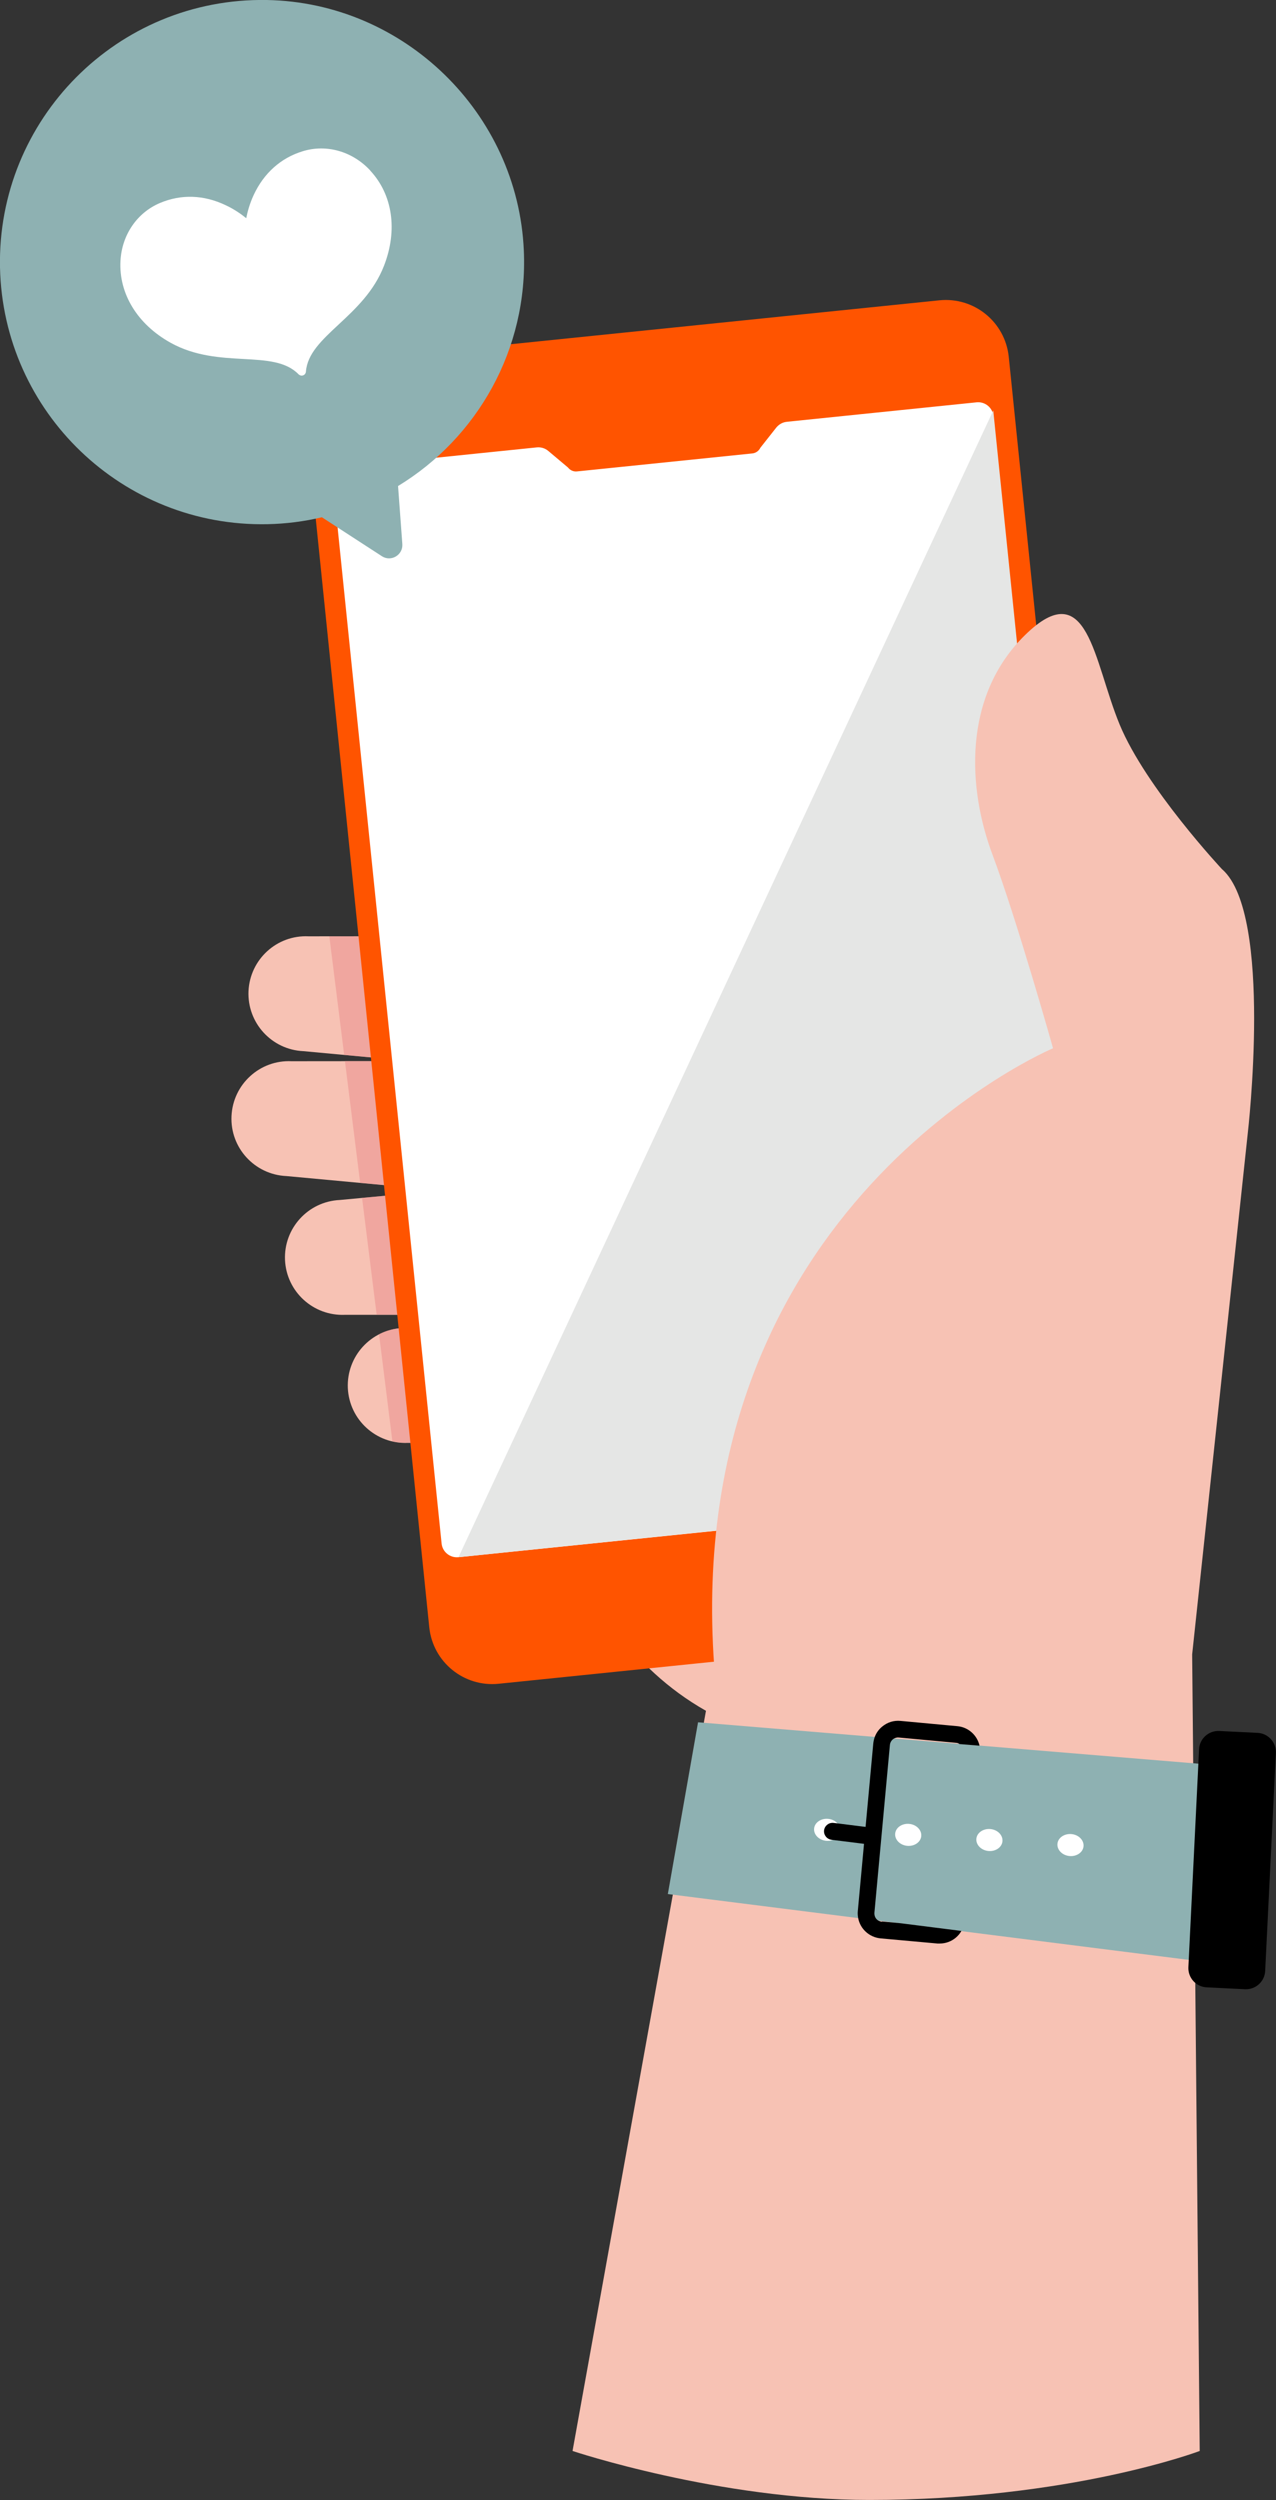 <?xml version="1.0" encoding="UTF-8"?>
<svg id="b" data-name="レイヤー_2" xmlns="http://www.w3.org/2000/svg" width="101.36" height="198.55" xmlns:xlink="http://www.w3.org/1999/xlink" viewBox="0 0 101.36 198.55">
  <rect x="0" y="0" width="101.36" height="198.55" fill="#333333" stroke="none"/>
  <defs>
    <clipPath id="d">
      <rect x="26.17" y="74.34" width="21.02" height="40.26" style="fill: none;"/>
    </clipPath>
  </defs>
  <g id="c" data-name="レイヤー_1">
    <g>
      <path d="M24.1,83.48l19.93,1.85.5-10.99-20.02.02c-2.52-.12-4.65,1.83-4.77,4.35-.11,2.52,1.83,4.65,4.35,4.77" style="fill: #f7c2b4;"/>
      <path d="M22.75,93.4l19.93,1.85.5-10.99-20.02.02c-2.52-.12-4.65,1.83-4.77,4.35s1.83,4.65,4.35,4.77" style="fill: #f7c2b4;"/>
      <path d="M27.41,104.42h20.02s-.51-10.98-.51-10.98l-19.93,1.86c-2.52.12-4.46,2.25-4.35,4.77.12,2.52,2.25,4.46,4.77,4.35" style="fill: #f7c2b4;"/>
      <path d="M32.4,114.59h20.02s-.51-10.98-.51-10.98l-19.93,1.86c-2.52.12-4.46,2.25-4.35,4.77.12,2.52,2.25,4.46,4.77,4.35" style="fill: #f7c2b4;"/>
      <g style="isolation: isolate; opacity: .5;">
        <g style="clip-path: url(#d);">
          <path d="M47.19,99.4l-.28-5.95-4.17.39.39-8.59.89.08.42-9.13c-.32-.63-.64-1.25-.96-1.86l-17.32.02,1.18,9.42,5.3.49h-5.24s1.21,9.67,1.21,9.67l6.5.6-6.35.59,1.16,9.28h13.28s-11.23,1.05-11.23,1.05c-.67.03-1.3.21-1.86.5l1.06,8.51c.39.09.8.13,1.22.11h6.49s4.75-3.62,4.75-3.62c0,0,1.8-5.77,3.55-11.58" style="fill: #ea8a8a;"/>
        </g>
      </g>
      <path d="M43.84,118.68s3.51,17.55,20.38,19.89l11.81-13.73s-10.7-12.23-11.18-11.94c-.48.29-21.01,5.78-21.01,5.78" style="fill: #f7c2b4;"/>
      <path d="M85.4,129.03l-45.79,4.69c-2.76.28-5.22-1.72-5.51-4.48l-9.75-95.19c-.28-2.76,1.72-5.22,4.48-5.51l45.79-4.69c2.76-.28,5.22,1.72,5.51,4.48l9.75,95.19c.28,2.76-1.72,5.22-4.48,5.51" style="fill: #ff5400;"/>
      <path d="M62.5,33.5c-.33.03-.62.2-.83.45l-1.27,1.61c-.12.25-.36.42-.63.45l-13.94,1.43c-.27.03-.54-.09-.71-.31l-1.57-1.32c-.25-.21-.57-.31-.9-.28l-15.11,1.55c-.66.07-1.14.66-1.08,1.32l8.62,84.19c.07.66.66,1.14,1.32,1.08l50.05-5.13c.66-.07,1.14-.66,1.08-1.32l-8.62-84.19c-.07-.66-.66-1.14-1.32-1.08l-15.11,1.55Z" style="fill: #fff;"/>
      <path d="M21.19,0c10.91.19,19.94,8.98,20.42,19.88.35,7.9-3.73,14.91-9.99,18.72l.34,4.61c.06.87-.9,1.44-1.63.96l-4.76-3.09c-1.39.33-2.84.52-4.32.55C9.76,41.87.25,32.75,0,21.25-.24,9.49,9.32-.2,21.19,0" style="fill: #8eb1b2;"/>
      <path d="M29.41,13.54c-1.41-1.52-3.47-2.11-5.36-1.53-1.74.53-3.09,1.74-3.9,3.48-.33.71-.5,1.38-.59,1.84-.37-.3-.92-.7-1.63-1.03-1.73-.83-3.54-.89-5.22-.18-1.82.77-3.03,2.53-3.14,4.6-.14,2.61,1.35,5.04,3.98,6.5,1.94,1.08,3.99,1.19,5.79,1.29,1.81.1,3.38.19,4.38,1.22,0,0,.16.16.36.08h0c.12-.04.21-.16.22-.29.11-1.43,1.26-2.5,2.59-3.74,1.32-1.23,2.82-2.62,3.62-4.69,1.09-2.81.68-5.63-1.1-7.54" style="fill: #fff;"/>
      <polygon points="36.42 123.67 78.9 32.6 87.67 118.38 36.42 123.67" style="fill: #e5e6e5;"/>
      <path d="M97.1,69.06s-6.08-6.49-8.16-11.52-2.5-12.01-7.51-7.11c-5.01,4.9-4.54,12.25-2.6,17.42s4.82,15.4,4.82,15.4c0,0-29.53,12.39-26.92,49.01l-11.25,62.39s11.64,3.89,23.57,3.89c15.99,0,26.25-3.89,26.25-3.89l-.6-63.26,4.42-41.41s2.01-17.3-2.01-20.92" style="fill: #f7c2b4;"/>
      <polygon points="55.45 136.78 95.33 140.08 95.78 155.82 53.05 150.42 55.45 136.78" style="fill: #8eb1b2;"/>
      <path d="M98.91,157.98l-3.06-.15c-.84-.04-1.49-.76-1.45-1.6l.85-17.31c.04-.84.76-1.49,1.6-1.45l3.05.15c.84.04,1.49.76,1.45,1.6l-.85,17.31c-.04.84-.76,1.49-1.6,1.45"/>
      <path d="M66.74,145.43c-.05.48-.56.82-1.13.76-.57-.06-.99-.5-.94-.98.05-.48.56-.82,1.13-.76.57.06.99.5.94.98" style="fill: #fff;"/>
      <path d="M73.18,145.83c-.05.48-.56.82-1.13.76-.57-.06-.99-.5-.94-.98.05-.48.56-.82,1.13-.76.57.06.99.5.94.98" style="fill: #fff;"/>
      <path d="M79.63,146.24c-.05.48-.56.82-1.13.76-.57-.06-.99-.5-.94-.98s.56-.82,1.13-.76c.57.06.99.5.94.98" style="fill: #fff;"/>
      <path d="M86.07,146.64c-.05.48-.56.82-1.13.76-.57-.06-.99-.5-.94-.98s.56-.82,1.13-.76c.57.06.99.5.94.98" style="fill: #fff;"/>
      <path d="M69.17,146.49s-.06,0-.08,0l-3.04-.38c-.37-.05-.63-.38-.59-.75.05-.37.38-.63.75-.59l3.04.38c.37.05.63.38.59.75-.04.34-.33.59-.67.59"/>
      <path d="M70.06,152.62c-.09,0-.18-.04-.27-.08-.22-.12-.35-.36-.33-.64l1.23-13.32c.02-.22.15-.41.33-.51.11-.06.25-.1.39-.08l4.53.42c.1,0,.2.04.28.1l1.59.13c-.18-.82-.88-1.47-1.75-1.55l-4.53-.42c-.53-.05-1.04.11-1.45.45-.27.22-.47.5-.59.82-.06.16-.1.34-.12.52l-1.23,13.32c-.02.19,0,.38.03.55.16.85.87,1.52,1.77,1.61l4.53.41c.06,0,.13,0,.18,0,.46,0,.91-.16,1.27-.46.18-.15.34-.34.45-.54l-4.82-.61-1.49-.14Z"/>
    </g>
  </g>
</svg>